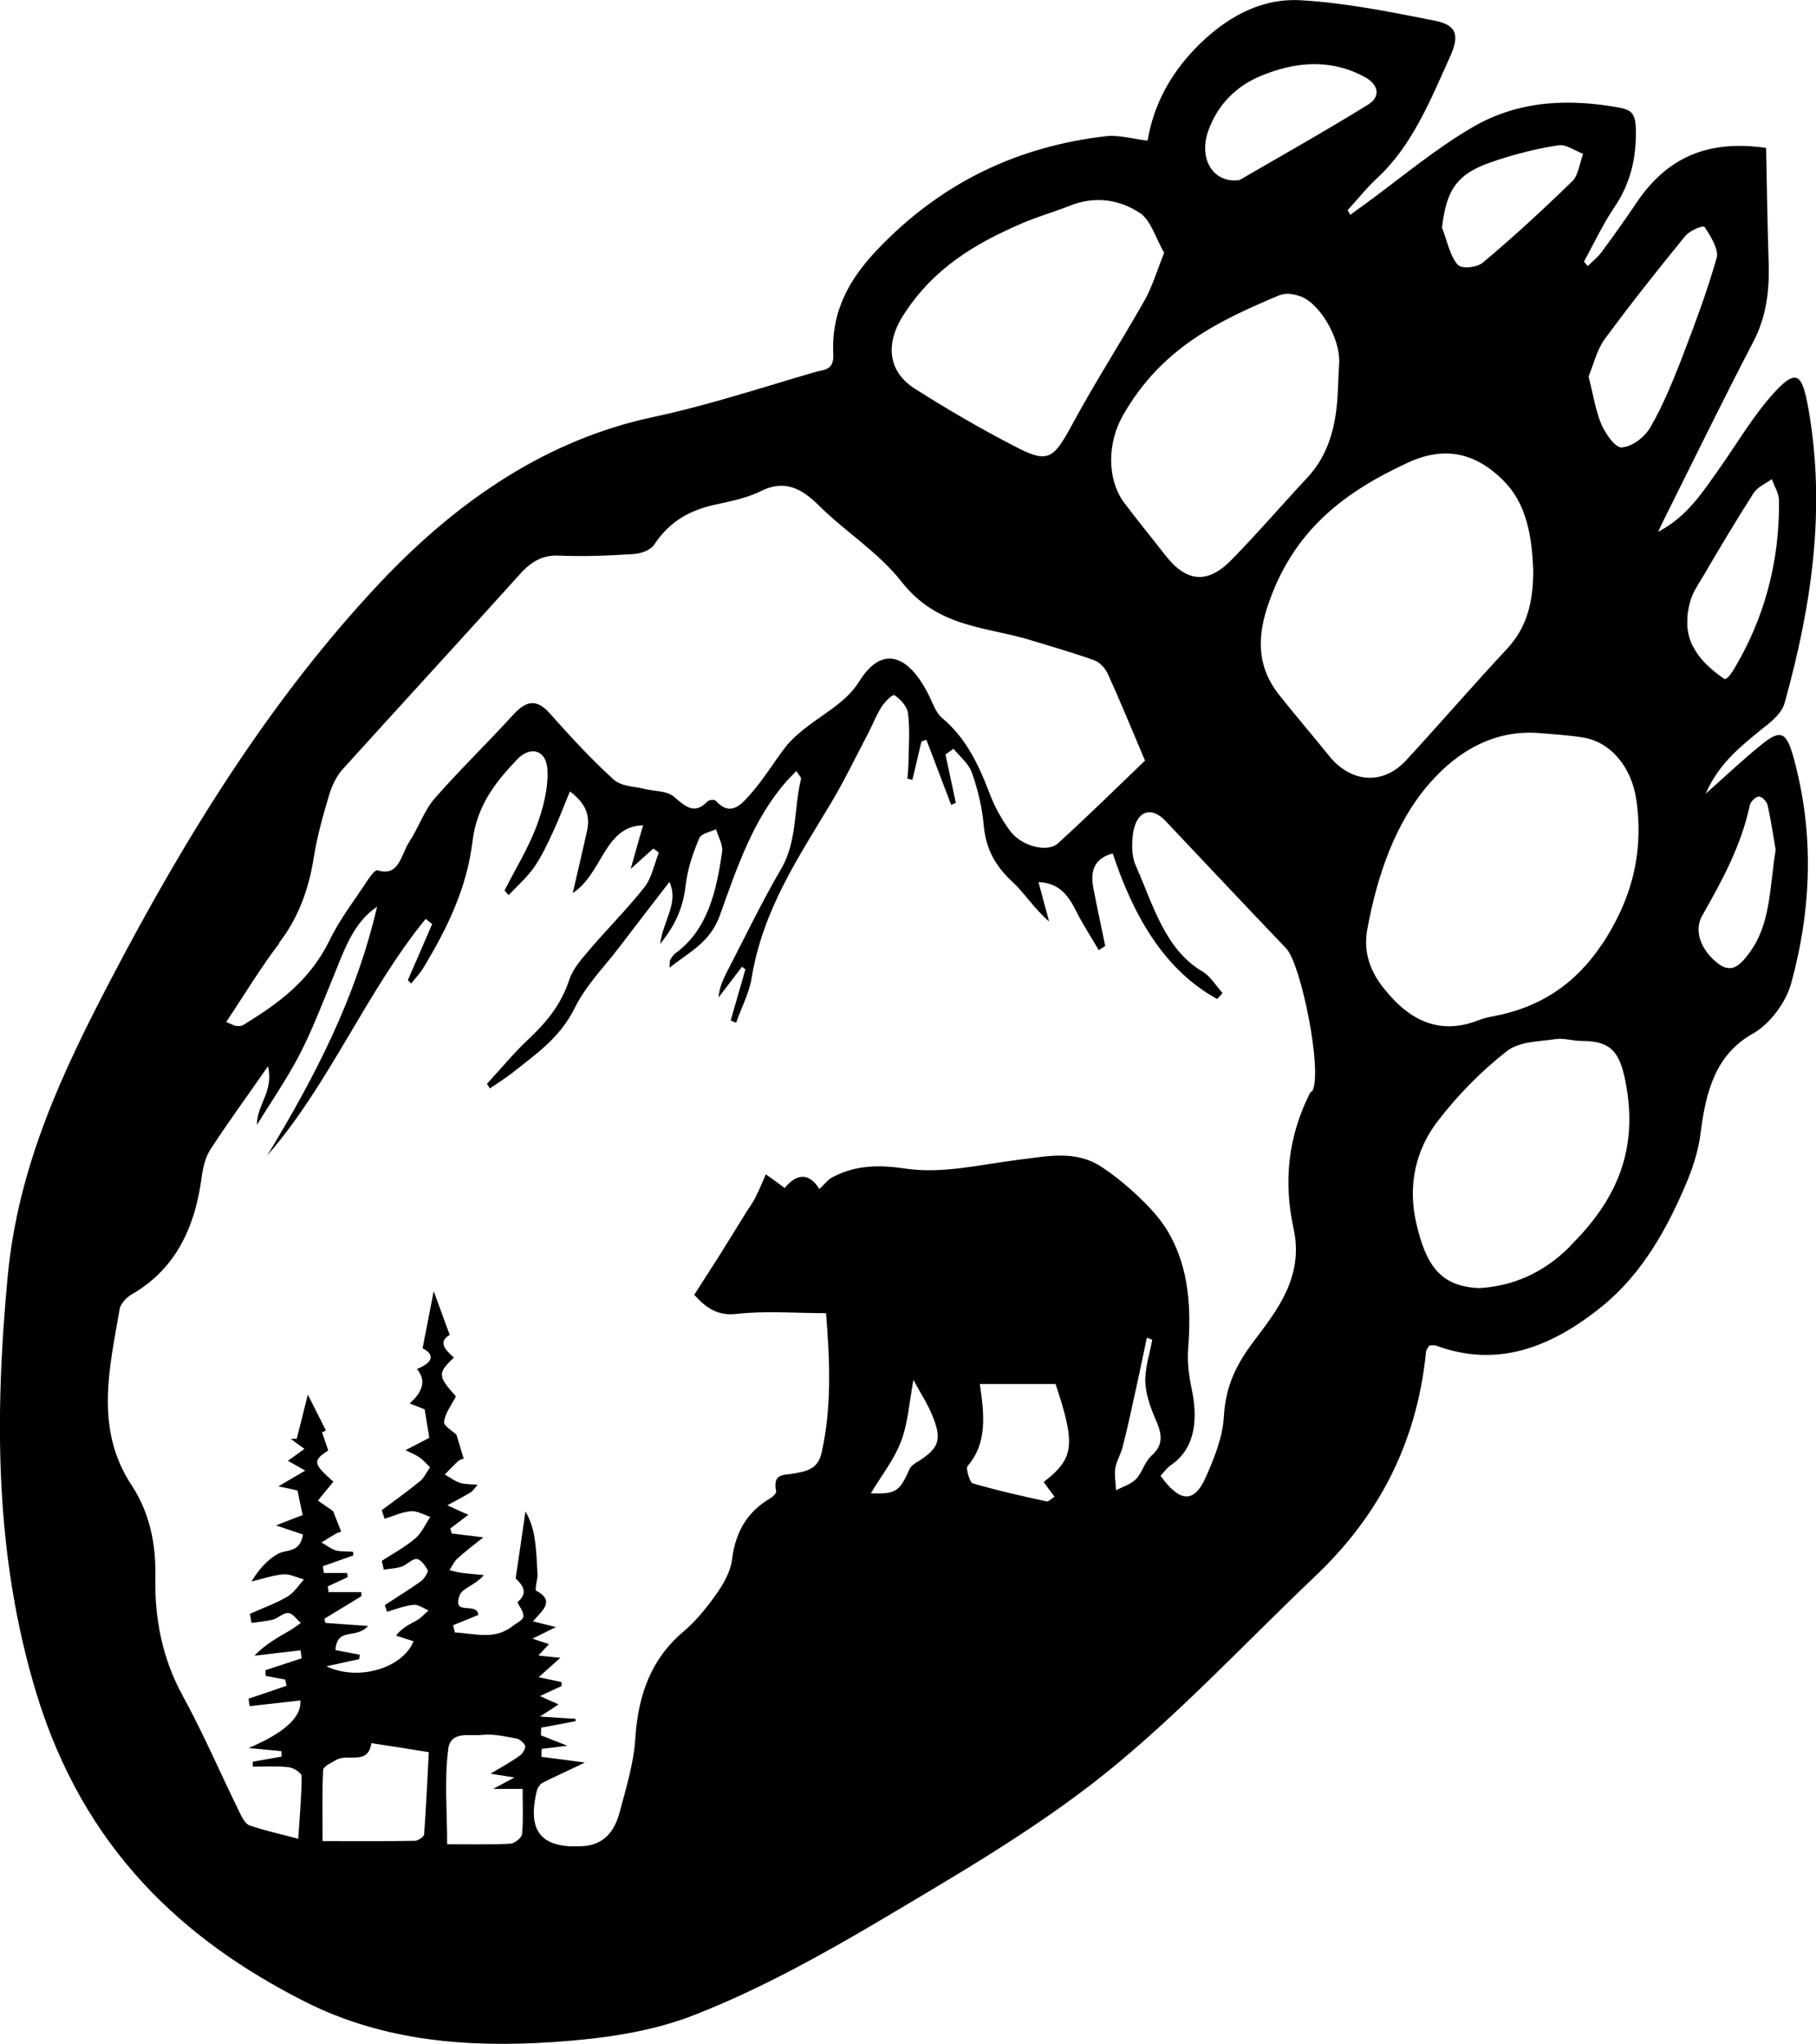 <?xml version="1.0" encoding="UTF-8"?>
<svg id="Layer_1" xmlns="http://www.w3.org/2000/svg" version="1.1" viewBox="0 0 702.6 790.6">
  <!-- Generator: Adobe Illustrator 29.7.0, SVG Export Plug-In . SVG Version: 2.1.1 Build 41)  -->
  <path d="M683.1,280.9c2.8-2.3,6.3-5.3,7.3-8.8,10.4-37.3,16.2-75.1,9.2-114.4-2.4-13.5-4.7-15.1-13.4-5.6-7.8,8.6-14,19.2-20.9,29-6.5,9.2-12.6,18.8-23.8,24.6,1.5-3.1,2.1-4.5,2.8-5.8,11.3-22.6,22.4-45.4,34.1-67.8,4.9-9.5,6.2-19.3,5.9-30-.5-14.9-.7-29.7-1-44.9-21.1-3-37.6,2.5-50.2,21.3-4.3,6.4-8.8,12.7-13.4,18.9-1.5,2.1-3.6,3.7-5.4,5.5-.5-.6-1-1.1-1.5-1.7,3.9-7,7.3-14.4,11.7-20.9,6.2-9.1,8.7-19,8.4-30.6-.2-5.4-1.5-7.1-6-8-19.6-3.6-39.1-3-57,7.4-14.5,8.4-27.9,19.7-41.7,29.8-2,1.4-3.9,2.8-5.8,4.2-.3-.6-.6-1.2-1-1.8,3.8-4.2,7.4-8.7,11.5-12.5,13.3-12.3,20.4-29.7,28-46.6,4-8.8,2.6-12.5-5.8-14.2-17.2-3.4-34.5-6.9-51.8-7.9-15.5-.9-29.3,6.6-41.2,19-9.2,9.7-15.7,21.1-18.1,35.3-5.9-.7-11.2-2.3-16.3-1.7-33.3,3.9-63.2,17.4-88.5,44.1-10.2,10.8-17.7,23.2-16.8,40.3.3,6.2-3.8,5.9-6.7,6.7-21,6.1-41.8,13-63,17.5-40.8,8.7-75.3,31.9-105.5,63.9-41.9,44.4-75,97.5-104.4,153.8-18.5,35.4-35.7,71.6-39.8,114.4-5.2,54.9-5,108.7,11.1,161.6,18.3,60,56.7,95.4,104.1,119.3,30.6,15.4,63.4,17.7,96.2,15.5,18.5-1.3,37.7-3.8,55.1-10.8,24.6-9.7,48.5-22.9,71.8-36.7,29.1-17.3,58.7-34.4,85.6-55.8,28.9-23.1,54.9-51.2,82.2-77.1,23.5-22.4,39-50.3,42.6-86.4,0-1,.9-1.8,1.3-2.6,1.1,0,1.9-.2,2.5,0,23.8,8.9,44.8.7,64.4-15.2,15.3-12.4,25.3-30,33.2-49.2,2.3-5.7,4.2-12,4.9-18.2,2.1-16.3,6-30.1,20.3-38.1,6.2-3.5,12.6-11.7,14.7-19.4,7.9-28.8,9-58.3.8-87.7-2.6-9.2-4.8-10.6-11.8-5-7.4,5.9-14.4,12.6-22.1,19.4,5.4-12.4,14.5-19,23.2-26.2ZM579,62c7.8-2.5,15.8-4.6,23.9-5.8,3-.5,6.4,2.1,9.6,3.3-1.3,3.6-1.9,8.3-4.1,10.5-11.2,10.9-22.7,21.5-34.6,31.5-2.4,2-8.3,2.7-9.9.8-3-3.5-4.1-9.4-6-14.3,1.8-15.4,6.2-21.3,21.2-26ZM467.4,50.8c3.9-11.1,11.7-17.8,20.3-21.4,13.2-5.5,27.1-6.9,40.5.5,5.2,2.9,6,7.5,1.2,10.5-16.3,10.1-32.9,19.4-49.4,29-.8.5-1.9.3-2.3.4-9.2,0-13.7-9.2-10.3-19ZM495.1,114.2c2.3-1,5.3-.5,7.7.3,7.8,2.5,16,16.7,15.3,26.2-.3,5-.4,10.1-.8,15.2-1,11-4.1,20.8-11.2,28.5-9.9,10.6-19.4,21.7-29.5,32-9.5,9.8-17.8,8.8-26.1-2.1-5.2-6.7-10.5-13.1-15.6-19.9-6.6-8.9-6.6-23-.4-33.8,15-26.3,37.4-36.7,60.7-46.5ZM349.9,121.3c11.4-17.6,27.4-27,44.3-34.4,6.5-2.9,13.3-4.8,19.9-7.4,9.4-3.7,18.9-2.5,27.1,3,4,2.7,6,9.7,9.2,15.3-2.9,7.2-4.7,13.4-7.7,18.6-9,15.9-18.9,31.2-27.6,47.3-7.4,13.7-9.4,15.7-21.8,9.3-13.4-6.9-26.5-14.5-39.4-22.7-10.5-6.7-11.5-17.6-4.1-28.9ZM107.9,364.8c7.4-9.6,11.5-20.5,13.5-33.1,1.3-8.3,3.6-16.4,6-24.4,1.1-3.6,2.9-7.3,5.2-9.8,22.9-25.3,46-50.4,68.9-75.8,4.3-4.7,8.7-7.1,14.8-6.8,9.6.4,19.2,0,28.8-.6,2.8-.2,6.6-1.4,8.1-3.8,6.2-9.3,14.4-13.4,23.9-15.4,5.9-1.3,12-2.5,17.4-5.2,8.7-4.3,15.2-1.4,22.1,5.4,10.4,10.4,23.1,18.1,32.2,29.7,14.1,18,32.9,17.3,50.3,22.7,8.1,2.5,16.3,4.8,24.3,7.7,2,.7,4.2,3,5.2,5.2,4.8,10.6,9.3,21.5,14.4,33.6-10.7,10.2-22,21.4-33.7,32-4.1,3.7-14,1.1-18.4-4.7-3.3-4.4-6.1-9.5-8.1-14.8-4.3-11.3-9.3-21.5-18.2-28.9-2.7-2.2-4-6.7-5.9-10.2-6.8-12.9-16.8-19.2-26.3-4-5.2,8.4-14.8,12.9-22.3,19.2-2.3,1.9-4.5,3.9-6.4,6.4-4.3,5.6-8.1,11.9-12.7,17.2-3.8,4.3-8,9.9-14,3.4-.6-.7-2.6-.5-3.3.2-5,5.2-8.5,2-12.9-1.8-3-2.5-7.7-2.1-11.6-3.1-4-1-8.8-.9-11.8-3.6-8.7-7.9-16.8-16.7-24.8-25.7-5.3-5.9-9.3-4.5-14.1.7-10,11-20.6,21.2-30.4,32.4-4,4.6-6.2,11.3-9.7,16.6-3.2,4.8-3.9,13.8-12.3,11.1-.9-.3-2.7,2.1-3.7,3.6-5.1,7.8-10.9,15.2-15,23.7-7.8,15.8-20.2,24.5-33.2,32.5-.8.5-1.9.5-2.8.4-.7,0-1.3-.5-3.9-1.5,7.3-10.9,13.5-21.3,20.6-30.5ZM164.1,709.4c0,1-2.4,2.6-3.7,2.6-11.4.2-22.8.1-35.6.1,0-9.6-.2-18.5.2-27.4,0-1.5,3.2-2.9,5.1-4,4.7-2.7,12.2,2.3,13.6-6.5,7.1,1.1,13.7,2.1,22.2,3.5-.5,9.6-1,20.6-1.8,31.7ZM199,687.5c-3.4,1.8-4.8,2.6-8.2,4.4h11.4c0,5.9.3,11.7-.2,17.4-.1,1.5-2.9,3.7-4.6,3.8-7.8.4-15.7.2-24.4.2,0-12.6-1.1-24.8.4-36.7.9-7.4,8.5-5,13.3-5.6,4.3-.4,8.7.6,13,1.4,1.3.2,2.8,1.5,3.5,2.8.3.6-.9,3-1.9,3.7-3.3,2.4-6.8,4.3-11.5,7.1,3.3.6,5.2.8,9.3,1.5ZM355.2,565.2c-1.2.8-2.7,1.7-3.3,3-3.9,8.7-5.2,9.7-15,9.4,4.2-7,9-13,11.7-20.1,2.7-7,3.2-15.2,4.8-23.8,2.6,4.9,5.3,8.9,7.2,13.5,4,9.6,2.8,12.8-5.4,18.1ZM403.8,573.2c1.5,2.1,2.7,3.7,4.2,5.7-1.2.7-2.3,2-3.1,1.8-9.6-2.1-19.1-4.2-28.6-7-1.1-.3-2.7-5.9-2-6.6,7.8-9,6.5-20,4.8-31.8h29.3c7.8,23.5,7.3,28.7-4.6,37.9ZM445.4,563.2c-2.5,2.1-3.5,6.4-5.9,8.9-2.1,2.1-5.1,2.9-7.7,4.3-.1-2.8-.7-5.8-.3-8.5.5-2.9,2.2-5.6,2.9-8.5,1.7-6.5,3.1-13.2,4.6-19.9,1.6-7.4,3.2-14.7,4.7-22.1.7.2,1.4.5,2.1.8-1,5.4-2.8,10.8-2.7,16.2.2,4.9,2,10,3.9,14.4,2.6,5.7,3.4,10.1-1.8,14.5ZM506.9,422.6c-8.4,16.7-10.5,33.9-6.4,52.7,4,18.5-6.4,31.5-15.3,43.3-6.7,8.9-11,17.2-11.7,29.3-.4,8-3.8,16.2-7,23.5-4.5,10.1-10,9.8-17.5-.6,1.3-1.4,2.5-3.1,4-4.1,10.3-7.1,10.3-19.3,7.9-30.3-1-4.8-1.6-10-1.2-14.9,1.2-15.5.3-30.5-7.1-43.9-2.8-5.1-6.7-9.5-10.7-13.4-4.8-4.7-9.9-9-15.3-12.6-10.4-7.1-21.6-4.3-32.8-3-14.4,1.8-29.2,5.5-43.3,3.4-10.3-1.5-19.2-1.5-28.4,3.3-1.8.9-3.2,2.9-5.1,4.6-3.9-6.5-8.9-6-13.4-.4-2.8-2.1-5-3.7-7.3-5.3-1.3,3-2.6,6.1-4.1,9.1-.9,1.8-2.1,3.4-3.2,5.1-3.7,6-7.4,12-11.1,17.9-3,4.7-6,9.3-9.3,14.5,4.6,5.1,9.1,8.2,16.3,7.4,11.2-1.3,22.6-.3,34.7-.3,1.5,18.9,2.2,36.4-1.7,53.9-1.5,6.9-6.5,7.3-11.2,8.2-3.3.6-7.9-.3-6.4,6.9.1.6-1.3,2-2.1,2.5-8.5,4.9-13.6,12.4-15,23.9-.6,4.8-3.5,9.7-6.3,13.6-3.7,5.2-7.8,10.2-12.4,14.1-12.2,10.2-17.6,24-18.7,41.4-.6,9.7-3.6,19.2-6.1,28.7-2.5,9.2-7.9,13.2-16.3,13-1,0-1.9,0-2.9,0-12.2-.7-16.2-7.4-12.8-21.5.3-1.1,1.2-2.5,2.1-3,4.9-2.5,9.9-4.7,16.5-7.9-6.9-.9-11.9-1.6-16.8-2.2,0-1,0-2.1.1-3.1,3-.3,5.9-.7,9.9-1.2-4.1-1.6-7.2-2.8-10.2-4,0-1,0-2,.1-3,4.4-.8,8.8-1.6,13.3-2.5,0-.3,0-.6,0-.9-3.9-.2-7.8-.5-13.8-.9,3.3-2.1,4.9-3.1,7.2-4.7-2.2-1-3.8-1.7-7.2-3.2,3.8-1.8,6.1-2.8,8.4-3.9,0-.5,0-1,0-1.5-2.6-.6-5.2-1.1-8.9-1.9,2.9-2.6,5.2-4.6,8.4-7.5-3.1-.3-5.3-.5-8.5-.9,1.9-2,3-3.2,4.1-4.4-1.6-.5-3.1-1-6.4-2.1,3.8-1.9,6.1-3,9.1-4.5-3.2-.8-5.5-1.3-8.9-2.2,3.7-4.3,8.7-7.9,1.2-11.9-.5-.2.5-4.6.6-5.7-.3-5.1-.4-8.9-.9-12.7-.5-4.2-1.5-8.3-3.8-12.2-1.2,8.3-2.4,16.6-3.8,25.9,4,3.7,4.1,6.3.7,9.2.7,1.6,2.4,3.6,2.3,5.5-.1,1.4-2.6,2.5-4,3.6-7.2,5.8-14.9,2.9-22.5,2.6-.2-.9-.5-1.9-.7-2.8,3.3-1.3,6.6-2.7,9.8-4-.7-5.3-10.2.7-7.3-7.5,1-2.9,6.1-3.9,9.4-7.9-3-.3-5.9-.5-8.9-.9-1.5-.2-3-.7-4.4-1,1-1.5,1.8-3.4,3.1-4.5,2.8-2.6,5.8-4.8,10-8.2-4.8-.6-8.5-1-12.2-1.5-.2-.6-.4-1.2-.6-1.9,2.5-1.9,4.9-3.7,7-5.3-2.7-1.2-5.4-2.4-8.1-3.7,3-1.6,6-3.2,9-5,.6-.3,1-1,2.7-2.9-3.2-.3-5.1-.2-6.9-.8-2-.7-3.9-2.1-5.8-3.2,1.7-1.7,3.4-3.6,5.2-5.2.7-.6,1.7-.8,2.1-.9-.9-3.1-1.8-5.9-2.8-9.3-1.2-1.2-5-3.4-4.8-4.9.4-3.4,2.8-6.4,4.6-9.9-7-7.8-7.2-9-.8-15-3.1-2.8-6.4-6-1.6-8.8-2.1-5.8-4-10.9-6.2-16.9-1.5,7.7-2.8,14.4-4.3,22.1,4.7,2.3,4.2,5.5-2.2,8q5.3,6.2-2.8,13.3c2.5,1,4.5,1.8,5.8,2.3.6,3.5,1,6.4,1.8,11-2.1,1.1-5.1,2.7-9.2,4.8,2.1,1,3.8,1.7,5.4,2.8,1.5,1,2.7,2.5,4.1,3.8-1.3,1.8-2.3,4.1-3.9,5.4-4.8,3.9-9.8,7.5-14.8,11.2.4,1.1.7,2.2,1.1,3.3,3.4-1,6.7-2.6,10.1-2.9,2.5-.2,5.1,1.4,7.6,2.2-1.9,2.8-3.4,6.3-5.8,8.3-4,3.4-8.6,5.9-13,8.7.3,1.1.5,2.3.8,3.4,2.3-.4,4.8-.4,7-1.2,2-.7,3.9-3,5.7-2.9,1.5,0,3.3,2.5,4.3,4.3.3.6-1.3,3.3-2.5,4.2-4.6,3.3-9.4,6.2-14.1,9.3.3.9.6,1.7.8,2.6,3.4-1,6.8-2.3,10.3-2.7,1.9-.2,3.9,1.4,5.8,2.2-1.5,1.3-2.9,2.9-4.5,3.8-2.7,1.5-5.5,2.7-8.1,5.9,2.2.7,4.5,1.5,6.8,2.2-4,10.1-20.9,15.7-33.7,9.7,5.5-1.2,9.1-2,12.7-2.8,0-.6.1-1.1.2-1.7-3-.6-6.1-1.1-9.4-1.8.6-9.1,7.9-4,12.6-9.3-6.6-.5-11.5-.8-16.5-1.2-.1-.5-.3-1.1-.4-1.6,4.8-2.9,9.5-5.8,14.3-8.7,0-.5,0-1.1,0-1.6h-12.7c0-.7-.2-1.5-.3-2.2,2.6-1.2,5.2-2.4,7.7-3.6,0-.5-.1-1-.2-1.6h-9c-.1-.9-.3-1.7-.4-2.6,3.9-1.4,7.9-2.8,11.8-4.2,0-.5,0-1-.1-1.4-2.2-.2-4.5,0-6.6-.5-2-.6-3.8-2.1-5.6-3.1,1.9-1.2,3.8-2.4,5.7-3.5.6-.3,1.3-.5,1.9-.7-.9-2.3-1.8-4.5-3.1-7.9-1.2-.9-3.6-2.5-5.9-4.1,2-2.5,4-4.9,6-7.3-7.9-7-8.1-8.1-2-12.1-.8-2.4-1.6-4.7-2.4-7,.5-.2,1-.5,1.5-.7-2.3-4.6-4.6-9.1-7-13.9-1.5,6.1-2.9,11.6-4.3,17.1-.8,0-1.6,0-2.3,0,1.5,1.1,3,2.3,5.3,3.9-2.5,1.8-4.2,3-6.4,4.6,1.9,1.1,3.5,2,6.7,3.8-3.8,2.2-6.3,3.7-10.4,6.1,3.6.7,5.8,1.2,7.4,1.6.6,3,1.2,5.8,2,9.5-2.7,1-5.8,2.2-10.3,4,4.2,1.4,7.2,2.4,10.4,3.5-1.1,7.4-6.5,5.6-9.9,7.6-3.7,2.2-7,5.6-10,10.6,4.1-1,8.2-2.4,12.3-2.8,2.6-.2,5.3,1.3,8,2-2.1,2.3-4,5.3-6.5,6.7-4.6,2.7-9.6,4.4-14.4,6.6.2,1.2.4,2.4.6,3.5,2.8-.4,5.7-.6,8.4-1.3,2-.6,4-2.7,5.9-2.5,1.7.1,3.2,2.5,4.8,3.8-1.4,1-2.8,2.1-4.2,2.9-4.7,2.7-9.4,5.3-13.8,9.8,6-.7,11.9-1.4,17.9-2.1.1,1,.3,2.1.4,3.1-4.7,1.5-9.3,3.1-14,4.6,0,.7,0,1.5.1,2.2,2.5.5,5,.9,7.5,1.4.2.8.4,1.6.6,2.4-4.9,1.7-9.8,3.4-14.7,5,.1,1,.2,1.9.4,2.9,6.6-.7,13.1-1.5,19.6-2.2.6,6.7-6.8,12.8-20,18.4,4.2.4,8.4.8,12.7,1.2,0,.7,0,1.4.1,2.1-3.7.7-7.5,1.3-11.2,2,0,.6,0,1.2,0,1.9,4.6,0,9.2-.3,13.8.2,1.9.2,5.1,2.2,5.1,3.4,0,8-.8,16-1.3,24.3-7.4-2-13.3-3.2-18.9-5.2-1.7-.6-3-3.3-4-5.4-7.3-14.9-13.9-30.3-21.8-44.7-7.8-14.2-10.9-29.6-10.6-45.9.3-13.4-2.4-25.2-9.2-35.6-14.3-21.6-8.6-45-4.6-68.1.4-2.2,2.8-4.6,4.7-5.7,16.1-9.2,24.3-24.7,27-45.1.5-3.8,1.5-8,3.4-10.9,6.9-10.6,14.3-20.7,22.3-32.2,2.3,9.8-4.3,14.7-4.3,22.7,5.5-9,11.5-17.6,16.4-27,5-9.6,8.9-20,13.1-30.1,4.2-10.3,7.7-21.1,17-27.3-8.3,35.6-24.4,66.4-42.5,96.2,23.9-27.3,38.4-63.5,61.3-91.5.8.7,1.6,1.3,2.5,2-3.1,7.3-6.3,14.5-9.4,21.7.4.4.9.9,1.3,1.3,1.7-2.2,3.7-4.2,5.1-6.7,8.8-14.7,16.4-30.1,18.6-48.2,1.7-14.1,9.1-23.2,17.4-31.9,5-5.1,11.1-3.7,11.6,4,.4,7.3-1.7,15.3-4.3,22.2-3.3,8.6-8.1,16.4-12.3,24.6.5.6,1.1,1.2,1.6,1.8,3.3-3.5,7-6.7,9.8-10.7,2.9-4.1,5.1-8.9,7.3-13.6,2.3-4.9,4.2-10,6.6-15.8,5.2,4,8.2,8.3,6.6,15.4-1.6,7.2-3.3,14.4-5.5,23.9,11.5-7.4,12.2-25.9,27.2-26.2-1.6,5.6-3,10.4-4.8,16.9,3.6-3.3,6.2-5.6,8.8-7.9.7.5,1.4,1,2.1,1.6-1.8,4.5-2.8,9.9-5.6,13.4-6.9,8.7-14.6,16.3-21.7,24.7-2.8,3.3-6,6.9-7.4,11.2-3.3,10-9.3,16.8-16.2,23.3-5.5,5.2-10.4,11.2-15.6,16.8.4.6.8,1.2,1.1,1.8,2.9-2,6-3.9,8.8-6.1,9-7.2,18.3-13.3,24.2-25.3,4.3-8.6,11.1-15.4,16.9-23,6.3-8.3,12.7-16.5,19.6-25.5,3.7,8.3-2.3,14.5-3.6,24,6.1-7.5,8.9-14.2,9.9-22.8.7-6.2,2.8-12.3,5.2-18,.8-2,4.2-2.4,6.5-3.6.9,2.9,2.7,6,2.4,8.6-2.2,15.6-5.7,30.5-18.2,39.5-.8.6-1.4,1.6-1.9,2.5-.2.3-.1,1-.3,3,7.8-6.2,15.8-9.7,19.6-20.5,6.6-18.5,13-37.3,25.7-51.6,1.1-1.3,2.4-2.5,3.8-4,.8,1.4,2,2.5,1.8,3.1-2.8,11.5-1.4,24.1-7.7,34.8-7.6,13-14.2,26.8-21.2,40.3-1.4,2.8-2.7,5.7-3,9.4,3-4,6.1-7.9,9.1-11.9.4.3.8.7,1.3,1-1.9,6.6-3.8,13.2-5.7,19.8.7.3,1.4.6,2.1.9,2-5.8,5-11.3,6-17.3,4.3-26.3,18-46.5,30.6-67.5,5.1-8.5,9.4-17.5,14.1-26.4,1.9-3.6,3.4-7.5,5.5-10.9,1.3-2,4.3-5.1,5.1-4.6,2.2,1.5,4.9,4.3,5.2,7,.8,6.1.3,12.4.2,18.6,0,2.2-.3,4.5-.4,6.7.6.1,1.2.3,1.9.4,1.2-4.9,2.3-9.8,3.5-14.8.6-.2,1.3-.5,1.9-.7,3.2,8.4,6.4,16.8,9.6,25.2.6-.3,1.2-.5,1.8-.8-1.3-6.2-2.7-12.4-4-18.7,1.1-.7,2.1-1.5,3.1-2.2,2.4,3,5.8,5.6,7.1,9.2,2.3,6.5,4,13.5,4.6,20.5.9,9.5,4.8,15.9,11,21.7,4.9,4.5,8.7,10.7,14.3,15.4-1.3-4.8-2.6-9.5-4.1-15.2,7.3.2,11.1,4.4,14.2,10.5,2.7,5.5,6.1,10.6,9.1,15.8.8-.5,1.7-1.1,2.5-1.6-1.5-7.5-3.2-15-4.6-22.5-1.3-6.8.6-11.5,7.5-13.3,8.1,24.3,19.9,45,40.4,56.3.7-.8,1.4-1.5,2.1-2.3-2.5-2.8-4.7-6.5-7.7-8.3-14.7-8.6-19.2-26-26-41.3-1.5-3.4-1.5-8.4-.9-12.4,1.4-8.6,7.1-10.4,12.6-4.5,15.5,16.4,31,32.9,46.6,49.2,5.8,6.1,14.1,47.3,10.2,55.1ZM514,292.1c-6.4-8-13.1-15.7-19.4-23.7-7.5-9.7-8.5-20.3-4.5-32.9,9.8-30.6,30.5-45.4,54.7-56.6,14.1-6.5,26-3.8,36.7,6.8.5.6,1.1,1.1,1.6,1.7,1,1.2,2,2.4,2.8,3.7,1.7,2.6,3,5.3,4,8.3h0c.2.7.5,1.5.7,2.2,1.7,6,2.4,12.6,2.6,19.3,0,9.9-1.7,19-7.3,26.6-.8,1.1-1.6,2.1-2.6,3.2-13.3,14.2-26.1,29.1-39.3,43.4-9.1,9.8-21.5,8.7-30-2ZM607.5,482c-10.5,10.6-22.6,15.5-35.2,16.2-14.8-.6-20.5-8.5-24.3-24.9-3.5-14.8-.2-28.7,8.2-39.6,7.8-10.2,16.9-19.4,26.6-27,5-4,12.6-3.8,19-4.8,3.2-.5,6.6.7,10,.7,11.7,0,15.2,4.2,17.5,18,4.5,26.5-5.5,45.1-21.8,61.3ZM619.8,365.2c-10.7,16.1-24.6,24.4-41.2,27.7-2.1.4-4.3.8-6.3,1.6-14.6,5.8-26.4,1-36.8-12.1-5.5-6.8-8.1-14.3-6.5-23,3.9-21,10.8-41.1,23.8-56.1,11.2-13,25.5-21,42.3-19.8,5.7.5,11.5.8,17.1,1.7,10.9,1.6,19.1,11.5,20.9,24.2,3,21.2-2.2,39.1-13.3,55.9ZM627.6,173.1c-2.6.2-6.3-5.1-8-8.9-2.3-5.4-3.2-11.6-5-18.6,2-4.8,3.3-10.5,6.3-14.5,10-13.6,20.5-26.8,31.1-39.8,1.8-2.2,7-4.3,7.5-3.5,2.3,3.4,5.5,8.7,4.7,11.8-3.8,13.5-8.8,26.6-13.8,39.7-3.5,8.9-7.2,17.9-11.9,26-2.3,3.9-7,7.4-10.8,7.7ZM677,311.4c.3-1.4,2.3-3.3,3.5-3.3,1.2,0,3.1,1.9,3.4,3.4,1.3,5.9,2.2,12,3.1,17.2-2.4,14.5-1.8,28.7-10.3,40-3.5,4.7-6.8,8-12.1,3.9-6.5-5.1-9.4-12.6-6-18.5,7.6-13.4,15-26.8,18.4-42.7ZM655,250.1c-.7-1.4-1.2-2.8-1.6-4.3,0,0,0,0,0,0-.3-1.2-.5-2.4-.6-3.6,0-.8,0-1.6,0-2.4,0-2.1.4-4.3,1-6.7.9-3.6,3.1-6.9,5-10,6.4-10.9,12.8-21.7,19.6-32.3,1.6-2.5,4.7-3.7,7.1-5.5,1,2.8,2.8,5.6,2.8,8.4.2,24.1-5.9,46.1-17.8,65.7-.6.9-1.2,1.8-1.9,2.5-.3.4-.8.5-1.3.8-5.9-4-10-8.1-12.2-12.6Z"/>
</svg>
